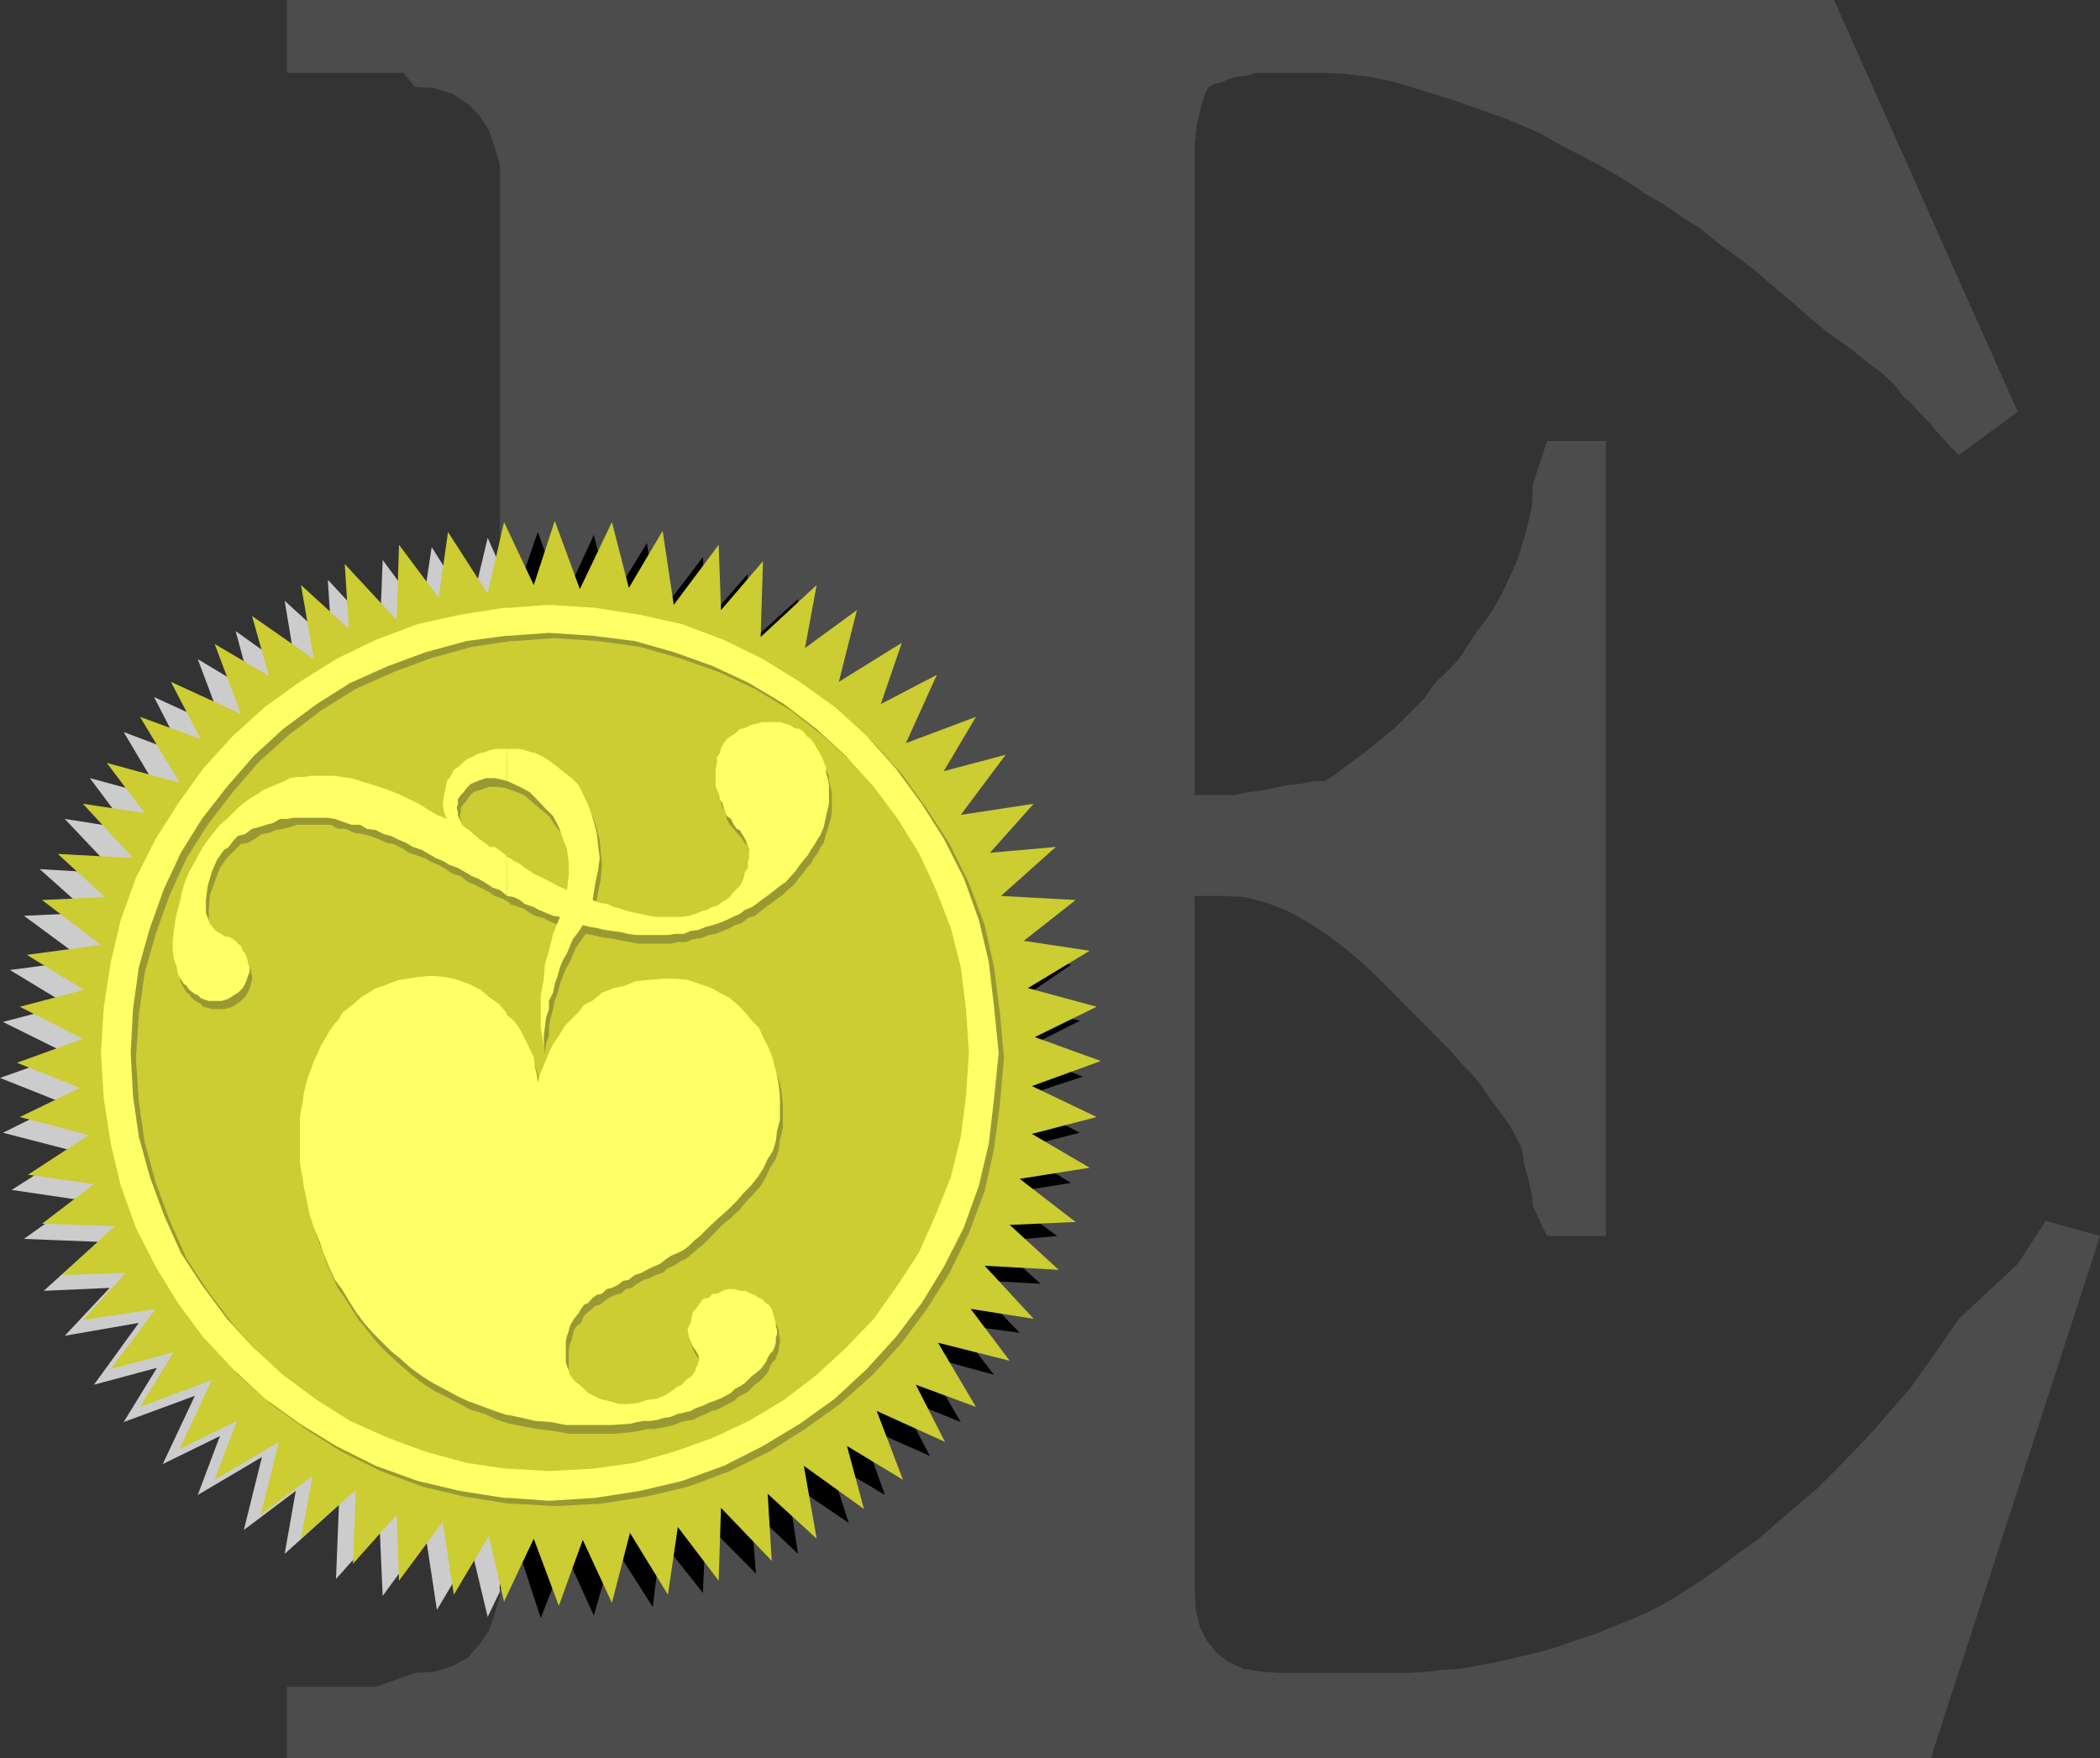 <svg xmlns="http://www.w3.org/2000/svg" width="360" height="301.398"><rect width="100%" height="100%" fill="#333333" stroke="none"/><path fill="#ccc" d="m96.5 103.7 5.5-11.5 2.902 11.198 5.801-9.8 1.899 12.699L120.3 96l.5 11.297 7.2-8.399-.5 12.899 9.602-8.797-1.899 10.797 8.797-6.5-3.098 12.203 10.801-6.703-3.601 10.601 9.601-5.101-5.3 11.8 12-4.597-5.5 9.398L169.5 132l-7.7 10.098 12.5-1.7-7.198 8.399 11-1-9.301 8.402L181.5 157l-9.098 6.898 11.5 1.7-10.601 6.5 11.8 3.101-10.3 5.301 11 4.098-11.801 4.3 11.102 5.301L174 197l9.902 5.797-12.3 1.902 9.898 7.5-11.297.399 8.399 7.699-12.5-.899 8.199 9.301L163.5 227l6.703 8.898L158 232.797l6.402 11-10.3-3.797 5.101 9.797-11.8-5.2 4.597 11.7-9.598-5.7 2.801 10.801-10.3-7.5 2.199 12.5-8.399-7.699.7 11.5-8.602-9.101-.5 12.5-7-9.098-1.7 11.5-6.398-10.602-3.203 12-5-10.8-3.797 11.3-4.402-11.5-5.2 10.801-2.699-11.3-6 10.101L73 263.5l-7.398 10.098-.5-11.301-7.5 8.402.5-12.699-9.301 8.398 1.902-10.8-8.902 6.699 3.101-12.5-11 6.5 3.801-10.098-9.8 4.801 5.5-11.703-12.2 4.5 5.7-9.297-10.801 2.898 7.699-10.601L11.1 229l7.7-8.203-11.301.5 9.3-8.399-12.698-.5L13.5 205.7 2 204l10.5-6.703-12-3.098 10.3-5.101L0 184.797l11.602-4.098L.5 175.2l11.102-2.902-9.899-6 12.7-1.7L4.101 157l11.101-.5L6.8 149l13.199.797-8.898-9.399 10.8 1.7-6.5-8.7 12.5 3.399-6.699-11.297 10.297 3.898-5.098-9.898 12 5.5-4.5-12 9.301 5.598-2.8-10.399 10.5 7.5L48.8 103l8.101 7.398-.699-11 8.9 9.602.5-13 6.699 9.098L74 93.797l6.703 10.601L83.602 92.2l4.8 10.801 3.801-11.102L96.5 103.7"/><path fill="#4c4c4c" d="m360 211.898-29 89.5H49.203V289.2h15.2l6.699-2.402 3.3-.2 3.2-1 2.601-1.398 1.899-2.2 1.699-2.402 1-2.899.902-3.101V28.297l-.902-3.098-1-2.902-1.7-2.598-1.898-1.902-2.601-1.7-3.2-1-3.3-.199-1.899-2.398h-20V0h265.2l31.5 70.598L335.8 78l-1.899-1.902-1.699-1.899L330.8 72.5l-1.7-1.703-1.5-1.7-1.398-1.199-1-1.398-.902-1-1.899-1.703-2.199-1.598-2.402-2-2.2-1.601-2.398-1.7-2.101-1.699-2.2-1.902-1.902-1.7L303.902 49l-3.101-2.703-3.2-2.399-3.3-2.398-2.899-2.402-3.101-1.899L285.203 35l-2.902-1.602-2.899-2-2.601-1.601-2.7-1.5-2.601-1.399-2.398-1.199-2.2-1.199-2.101-1.203-2-1-4.5-1.899L253.5 18.7l-4.797-1.7-4.601-1.402-4.5-1.399-4.602-1-4.098-.5-3.8-.199H215.3l-1.7.5-1.898.2-1.402.5-1.2.5-1 .198-.699.5h-.199l-.5.899L206 18l-.797 3.098-.402 3.601v111.598h6.902l2.2-.5 2.097-.2 2.402-.5 2.2-.5 2.398-.199 2.203-.5h1.899L229 132.7l2.203-1.699 2.598-1.902 2.601-2.098 2.7-2.203 2.601-2.598 2.399-2.402 1.898-2.7 2-1.898 2.102-2.199 1.5-2.402 1.601-2.399 1.7-2.101 1.5-2.399 1.199-2.199.898-1.902 1.703-3.801 1.399-4.598 1-4.3.198-3.9 2.402-7.402H275.3v136.3h-10.098l-2.402-5-.2-2.199-.699-2.902-.699-2.598-.3-2.199-.903-1.902-1.2-2.098-1.5-2.203-1.698-2.2L254 186.2l-1.7-2.101-1.898-1.899-1.699-2-9.902-10-3.598-3.601-3.601-3.2-3.602-2.8-3.598-2.399-3.601-2-3.598-1.402-3.8-1-3.602-.2h-5v118.801L205 276l.703 2.898 1.2 2.399 1.699 2.101 1.898 1.5 2.703 1.2 3.098.5 3.3.199h22.102l2.899-.2 2.601-.3 3.2-.2 2.597-.5 2.902-.5 3.098-.699 2.902-.699 2.899-.699 3.101-1 2.899-1 2.8-.902 2.899-1.2 2.902-1.199 2.899-1.199 2.902-1.5 3.098-1.902 3.3-2.098 3.399-2.402 3.102-2.399 3.398-2.402 3.3-2.899 3.403-2.898 3.399-2.902 3.3-3.301 3.098-3.2 3.402-3.597 3.098-3.602 3.102-3.601L330.3 234l2.902-4.102 2.598-3.8 10.101-9.399 4.801-7.402 9.297 2.601"/><path d="m96.5 103.2 5.3-11.5 2.903 11.5 6.2-10.102 1.898 12.5L120.5 95.5l.5 11.098 7.203-8.2-1 13 9.598-8.699-1.399 10.598L144 107l-3.297 12.5 11-6.703-3.3 10.101 9.597-4.8-5.297 11.5 12-4.301-5.8 9.601L169.5 132l-7.7 10.098 13-1.899-7.698 7.899 10.8-.5-9.101 8.601 12.402.5-8.601 6.7 11 2-9.801 6.699L185.1 175l-10.3 5.2 10.8 4.398-11.601 3.8 11.102 5.801L174 197l9.602 5.797-12 1.902 9.601 7.2-10.8 1 8 7.199-12.301-.7 8.699 9.102-11.098-1.5 6.7 8.7L158 232.296l6.703 11.5-10.601-4.297 5.3 10.098-12-5.301 4.301 12-9.601-5.7 3.398 10.5-10.598-7.199 1.899 12.5-8.098-7.699.899 11.098-8.602-8.7-.5 12-7.2-9.097-1.398 11.5-6.699-10.5-3.402 12L97 266.398l-4.297 11-3.601-11-3.399 6.2V96.5l2.7 5.7 3.8-11 4.297 12"/><path fill="#cc3" d="m99.402 101 5.5-11.5 2.899 11.297L113.6 91l1.899 12.7 7.703-10.302.399 11.2 7.199-8.399-.399 13 9.598-8.902-2 10.8 8.902-6.5-3.101 12.301 10.8-6.699L151 120.7l9.602-5-5.301 11.7 12-4.5-5.5 9.3 10.601-2.8-7.699 10.3 12.5-1.902-7.5 8.402 11.297-1-9.398 8.399 12.8.699-8.902 7L186.8 163l-10.597 6.398 11.797 3.2-10.598 5.199 11.301 4.101-11.8 4.301L188 191.5l-11.098 2.898 9.899 5.801-12 1.899 9.601 7.402-11.3.5 8.398 7.7-12.7-.7 8.403 9.098-10.8-1.7 6.699 8.899-12.301-3.098 6.5 11L157 237.4l5 9.8-11.7-5.3 4.5 11.8-9.597-5.8 2.899 10.8-10.301-7.402 2.199 12.5-8.398-7.7.699 11.5-8.7-9.097-.398 12.5-7-9.203-1.703 11.601-6.5-10.601-3.098 12-5-10.797-4.101 11.297-4.301-11.5-5.098 10.8-2.601-11.3-6 10.101-1.899-12.5-7.5 10.102L68 259.7l-7.5 8.398.5-12.7-9.398 8.399 2-10.797-8.899 6.7 3.098-12.5-11 6.5 3.8-10.102-9.8 4.8 5.5-11.8L24 241.199l5.8-9.402-10.8 2.902 7.703-10.3-12.5 1.898 7.399-8.098-11 .399 9.101-8.399-12.5-.402L16.102 203 4.8 201.398l10.402-6.8-11.8-3.098 10.3-5-10.8-4.3 11.3-4.102-10.8-5.5 11-2.899-9.801-6L17.3 162l-10.098-7.703 10.797-.5-8.098-7.399 12.899.7-8.598-9.301 10.598 1.601-6.5-8.601 12.5 3.402L24 122.9l10.402 3.8-5.101-9.8 12 5.5-4.5-12 9.3 5.5-2.898-10.301L53.801 113l-2.2-12.703 8.2 7.5-.7-11.098L68 106.297l.402-12.899 6.801 9.102 1.598-11.3 6.8 10.597L86.403 89.5l5.098 10.797 3.602-11 4.3 11.703"/><path fill="#993" d="m87.402 244.098 2.598.5 2.203.402 2.598.297 2.699.5h7.902l3.098-.297 1.203-.203 1.2-.297h1.199l1.199-.203 1-.2 1.199-.3 1.203-.5.899-.2 1.199-.199 1-.5 1.199-.5 1-.5.902-.199 1-.5.899-.5 1-.5.699-.699 1-.5.703-.402 1.2-1.2.699-.5 1.199-1.199.5-.699.199-.8.5-.7.5-.5.203-.703.297-.7v-.699l.203-.699v-.8l-.203-.7V228l-.297-.703-.203-.5-.2-.7-.5-1-.5-.5-.698-.199-.5-.699h-.7l-.699-.699-1-.3h-.703l-1.2-.2h-1l-.898.2-1 .3-.699.398-.703.301-1 .7-.7.5-1 1.398-.198.703-.301 1-.399 1v.7l.2.898.199.8.5.899.5.703.199.5.3.5v.7l-.3.698-.2.5-.198.7-.5.8-1 .7-.7.699-1 .5-.902.703-1.2.7-1.198.5-1.7.198-1.402.5-1.7.301h-1.698l-.7-.3-1-.2-.902-.3-.797-.2-.902-.5-1-.5-1.2-1.199-.699-.402-.699-.801-.5-.7-.203-.699-.297-.699L97.5 235v-3.602l.203-1L98 229.7l.203-1 .2-.699.5-.703.699-.5.5-1.2.5-.5.699-.5.699-.699.8-.199.903-.699.7-.5 1-.5 1-.203.898-.797 1-.203.902-.7 1.2-.699 1-.3 1-.5 1.199-.399.898-.8 1-.399 1.203-.8.899-.403 1-.797 1-.902.898-.7 1.703-1.699 1.399-1.5 1.699-1.402 1.5-1.399 1.199-1.5 1.203-1.199 1.2-1.402.898-1.5.699-1.598 1-1.5.5-1.699.203-1.602.5-2v-4l-.203-2-.297-1.601-.5-1.7-.402-1.699L132 180.7l-.7-1.402-.698-1.7-1.2-1.199-1.199-1.398-1.203-1.203-1.398-1.2-1.7-1-1.5-.699-1.902-.699-2.098-.8-2-.2H114l-2.398.2-2.102.3-1.898.7-2 .5-1.899.699-1.402 1.199-1.7 1-1 1.203-2.398 2.398-.902 1.602-1 1.5-.5 1.398-.7 1.7-.898 1.699-.5 1.703-.3-1.5-.2-1.203-.5-1.7L91 181.2l-.5-1.699-.898-1.703-1.2-1.399-1-1v68.7"/><path fill="#993" d="m87.402 175.398-.199-.398-1.5-1.5L84 172.297l-1.2-1.2-1.898-.898-1.902-.8-2.2-.399-2.398-.3L72 169l-1.598.2-1.5.198-1.402.5-1.2.5-1.5.5-2.398 1.399-.902 1-1 .703-1.2 1-.698 1.2-1 .898-.7 1.199-.699 1.203-.703 1.2-.5 1.198-.7 1.5-.5 1.399-.5 1.203-.5 1.398-.198 1.5-.2 1.399-.3 1.5-.2 1.402v7.399l.2 1.5.3 1.402.2 1.5 1 4.797.699 2.101.902 2.399L56 216.5l.902 2.098 1 2.199 1.2 1.703 2.398 3.797L62.902 228l1.5 1.898 1.399 1.5L67.5 233l1.703 1.5 1.598 1.398 2 1.5 1.902 1.2 1.899.902 2.199 1.2 1.902 1 2.399.698 2.101 1 2.2.7v-68.7M87.402 155l1 .297 1.399.5 1 .703.902.5 1.5.398.899.5 1.199.5 1.199.2-1.2 2.902-.5 2.898-.698 2.399-.5 2.601-.399 2.7v5.5l.2 3.101.199-1.699.5-1.402v-1.7l.3-1.398.399-1.5.3-1.402.5-1.399.399-1.5.5-1.402.5-1.2.703-1.199 1-2.398.7-1 .5-.703.5-.7 1.199.2 1.199.3 1.199.2 1.402.203 1.399.297 1.199.203 1.5.297h5.5l1.203-.297h1.399l1.199-.5 1.5-.203 1.199-.5 1.203-.2 2.399-1 .898-.5 1.203-.398 1-.8 1.2-.399 1-.8.898-.7 1-.703.902-.7 1-.699 1-1 .899-.699.699-1 .8-.902.7-1 .699-.7.5-1 .703-.898.5-1 .5-.699.399-1.5.3-.902.2-.7.3-1 .2-1.199v-3.101l-.2-1.2-.3-1V133l-.5-1-.2-.703-.5-1-.5-.7-.402-.699-.5-.699-.7-.5-.5-.699-.698-.5-1-.3-.7-.403-.699-.297-1-.203h-3.101l-1 .203-.899.297-1 .402-1 .301-.703.7-1.398 1-1 1.398-.2 1-.5.699v.902l-.199 1v3.098l.399 1.203.3 1 .5.898.2 1 .5 1 .699.7.5.699.5.5.402.5.5.703.5.7.2.5.3.698.2.7v1.199l-.2 1v.902l-.5 1-.203.7-.297.699-.5.8-.402.399-.801.8-.398.7-.801.5-.7.402-.699.5-1 .301-.699.398-.902.301-1.2.5-1 .2-1.199.199h-4.601l-2.399-.399-1.199-.3-1.203-.2-1.2-.5-1.198-.199-.899-.5-1.5-.3-1.203-.403.5-2.7.5-2.398.203-2.402-.203-2.098-.2-2.199-.5-1.902-.5-1.7-.698-1.699-.7-1.199-.8-1.402-1.2-1.2-1.199-1L96 133l-1.2-1-1.398-.703-1.199-.7-.703-.3-1-.2-.7-.3h-2.398v5.601l.7.2 1.699.699 1.199 1 1.402 1.203 1.7 1.398 1 1.5L96.3 143l.699 2.2.703 1.898.297 2.199v2.101l-.297 2.7-.902-.5-2-1-.7-.399-.898-.5-1.203-.5-.5-.5-1-.699-.7-.5-1-.5-.698-.203-.7-.5V155"/><path fill="#993" d="M87.402 148.297v-.2l-.699-.5-1-.5-.203-.5-.7-.199-1.198-.699-1.2-.5-.8-.699-.7-.703-.5-.5-.699-.5-.5-.7-.203-.699v-1l-.2-.5.2-.699v-.699l.5-.703.5-.5.402-.7.801-.8 1.2-.399 1.398-.5h1.402l1.5.2.7.3v-5.601H85.5l-.7.3-1 .2-.698.3-1 .2-.7.5-.699.203-.703.5-.797.7-.902.698-.5 1-.7 1-.3 1.2-.2 1.199-.199 1.402.2 1.2.5 1.699-1.7-1-1.699-.899-1.402-.8-1.7-.899-1.398-.703L67.5 137l-1.5-.402-2.797-1-1.5-.5-1.203-.2-1.398-.3-1.5-.2H53.8l-1.2.2h-1.199l-1.199.3-1 .5-1.203.399-2.398 1-.899.703-1.203.5-1 .7-1.2 1.198-.898 1-1 .899L38.203 143l-.703.797-1.2 1.402-1 1.2-.698 1.398-1 1.703-.7 1.7-.699 1.398-.5 1.699-.5 1.902-.402 1.7-.301 1.699-.2 1.402-.3 1.7v1.698l.3 1.399.5 1.5.2 1.203.703 1.2.297.5.402.198.301.5.5.5.7.399.5.3.398.5.8.2.7.203h2.101l.801-.203.7-.2 1.398-1 .699-.699.5-.699.3-.8.2-.7.203-.699v-.703l-.203-1-.2-.7-.3-.699-.5-.5-.2-.699-1-1-.698-.5-.5-.199h-.399l-1.703-1-1-1.203-.7-1.899v-2.101l.2-2.399.8-2.199.903-2.402 1.2-1.7L41.3 144.7l1.199-.199 1.203-.703 1.2-.797 1.199-.203 1.199-.5 1.199-.2 1.203-.3 1.2-.399h5.8l1.2.7H59.3l1.5.699 1.402.203 1.2.297 1.398.5 1.5.703 1.199.2 1.402.698 1.2.801 1.199.399 1.5.5 1.199.699 1.203.5 1.2.703 1.199.797 1.398.402 1.203 1 1.2.5 2.398 1.2 1 .699 1.402.5 1.2.699V155v-6.703m.7 109.5 7 .402 7.898-.402 7.703-1.2 7.2-1.699 7.199-2.699 6.699-3.3L138 245l6-4.3 5.602-5 5-5.5 4.3-5.802 3.899-6.199 3.3-6.8 2.7-7.2 1.601-7.199 1-7.602.7-8-.7-7.898-1-7.703-1.601-7.2-2.7-7.199-3.3-6.699-3.899-6-4.3-6-5-5.5-5.602-5-6-4.402-6.2-3.797-6.698-3.402-7.2-2.598-7.199-1.703-7.703-1.2-7.898-.5-7 .5v4.801l7-.5 7.398.5 7.203 1 6.7 1.899 6.8 2.402 6.2 2.899 6 3.601 5.5 4.301 5.097 4.598 4.8 5.199 4 5.601 3.602 5.7 2.899 6.3 2.699 6.7 1.602 6.699 1 7.203.5 7.398-.5 7.5-1 6.899-1.602 7-2.7 6.5-2.898 6.5-3.601 5.5-4 5.703-4.801 5.098-5.098 4.5-5.5 4.402-6 3.598-6.199 2.8-6.8 2.399-6.7 2-7.203.902-7.398.5-7-.5v5.098"/><path fill="#993" d="M88.102 252.7h-.5l-6.7-.903-6.902-2-6.5-2.399-6.5-2.8L55.203 241l-5.703-4.402-5.098-4.5-4.5-5.098-4.3-5.703-3.602-5.5-2.898-6.5-2.399-6.5-1.902-7-1-6.899-.5-7.5.5-7.398 1-7.203 1.902-6.7 2.399-6.699 2.898-6.3 3.602-5.7 4.3-5.601 4.5-5.2L49.5 126l5.703-4.3L61 118.097l6.5-2.899 6.5-2.402 6.902-1.899 6.7-1h.5v-4.8h-.7l-7.699 1.199L72.5 108l-7.2 2.598L58.603 114l-6.2 3.797-6 4.402-5.601 5-5 5.5-4.301 6-3.898 6-3.301 6.7-2.7 7.199L20 165.797l-1.2 7.703-.5 7.898.5 8L20 197l1.602 7.2 2.699 7.198 3.3 6.801 3.899 6.2 4.3 5.8 5 5.5 5.602 5 6 4.301 6.2 3.898L65.3 252.2l7.199 2.7 7.203 1.699 7.7 1.199h.699V252.7"/><path fill="#ff6" d="m87.203 256.797 6.899.5 7.898-.5 7.703-1.2 7.2-1.699 7.199-2.601 6.699-3.399 6.3-3.8 6-4.301 5.5-5.098 5-5.5 4.399-5.8 3.8-6.2 3.403-6.699 2.598-7.203 1.699-7.2.902-7.699.801-7.898-.8-7.902-.903-7.7-1.7-7.199-2.597-7.199-3.402-6.703-3.801-6-4.398-6-5-5.598-5.5-5-6-4.3L130.8 113l-6.7-3.3-7.199-2.7-7.199-1.602L102 104.2l-7.898-.5-6.899.5v4.8l6.899-.5 7.5.5 7.199.898 6.699 1.899 6.703 2.402 6.2 2.899 6 3.601L140 125l5 4.598 4.8 5.3 4.102 5.5 3.598 5.801 2.902 6.2 2.598 6.699 1.703 6.699.899 7.203.5 7.5-.5 7.398-.899 7-1.703 6.899-2.598 6.5-2.902 6.5-3.598 5.5-4.101 5.8-4.801 5-5 4.602-5.598 4.301-6 3.598-6.199 2.902-6.703 2.398-6.7 1.899-7.198 1-7.5.402-6.899-.402v5m0-5h-.5l-6.703-1-7-1.899-6.5-2.398-6.5-2.902L54.3 240l-5.8-4.3-5-4.602-4.598-5-4.3-5.801-3.602-5.5-2.898-6.5-2.399-6.5-1.902-6.899-1-7-.399-7.398.399-7.5 1-7.203 1.902-6.7 2.399-6.699L31 146.2l3.602-5.8 4.3-5.5 4.598-5.301 5-4.598 5.8-4.3 5.7-3.602 6.5-2.899 6.5-2.402 7-1.899 6.703-.898h.5v-4.8h-.8l-7.602 1.198L71.6 107l-7.199 2.7-6.8 3.3-6.2 3.898-6 4.301-5.5 5-5.101 5.598-4.301 6-3.797 6L23.3 150.5l-2.598 7.2L19 164.897l-1.2 7.7-.5 7.902.5 7.898 1.2 7.7 1.703 7.199 2.598 7.203 3.402 6.7 3.797 6.198 4.3 5.801 5.102 5.5 5.5 5.098 6 4.3 6.2 3.801 6.8 3.399 7.2 2.601 7.199 1.7 7.601 1.199h.801v-5"/><path fill="#ff6" d="M86.902 242.598h.301l2.399.5 2.101.5 2.7.199 2.597.5h7.902l3.098-.2 1.203-.3 1.2-.2h1.199l1.199-.199 1-.3 1.199-.2 1.203-.5 1-.199 1.2-.3.898-.5L120.5 241l1-.5.902-.3 1-.403 1-.5.899-.5.699-.7 1-.5.703-.5 1.2-1.199.699-.5.8-.699.399-.5.5-.699.3-.703.399-.7.5-.5.3-.699.2-.699v-.8l.203-.7V228l-.203-.703v-.5l-.2-.7-.3-1-.2-.699-.5-.699-.5-.3-.698-.7-.5-.199-.7-.5-.699-.203-1-.5H127l-1.2-.297h-1l-.898.297-1 .5h-.699l-.703.703-1 .2-.7 1-.5.698-.5.5-.198.7-.2 1.199-.5 1v.402l.2 1 .3.7.399 1 .5.699.3.5.2.5v.699l-.2.703-.3.5-.2.7-.5.698-1 .7-.699.8-.902.399-1 .8-1.2.7-1.198.5-1.7.203-1.402.5-1.7.2h-1.698l-.7-.2-1-.3-.902-.2-.7-.203-2-1-1.198-1.2-.7-.5-.699-.699-.5-.699L97.5 235l-.297-.8-.203-.7v-3.602l.203-.898.297-.8.203-.903.297-.5.402-.7.801-1 .399-.699.5-.699.699-.3.8-.899.7-.5.902-.203L104 221l.902-.203 1-.5.899-.7 1-.199 1-.8 1.199-.399.902-.5 1-.5 1.2-.5L114 216l1-.703 1.203-.5 1-.5.899-.7 1-1 .898-.699 1.703-1.699 1.5-1.402 1.598-1.399 1.5-1.5 1.199-1.398 1.203-1.203 1.2-1.5.898-1.399.8-1.699.899-1.402.5-1.7.203-1.699.5-1.898v-4.102L133.5 186l-.297-1.703-.402-1.7-.5-1.597-.7-1.703-.8-1.5-.7-1.598-1.199-1.199-1.199-1.5-1.203-1.203-1.398-1.2-1.7-.898-1.402-.8-2-.7-2.098-.699-1.902-.203h-2.398l-2.399.203-2.203.2-1.898.8-1.899.398-2 .801-1.402 1.2-1.7.898-.898 1.203L98 174.7l-1.2 1.198-1 1.7-1 1.402-.698 1.5-.7 1.7-.699 1.597-.5 1.703-.203-1.402-.297-1.2-.203-1.699-.7-1.402-.8-1.7-.898-1.699-1-1.398-1.2-1v68.598m0-68.598-.199-.5-1.203-1.402-1.7-1.2-1.398-1.199-2-1L78.5 168l-2.098-.5-2.402-.203-2.398.203-1.7.297-1.5.203-1.402.5-1.2.5-1.398.398-1.199.801-1.203.7-1 .898-1 .8-1.2.903-.698 1.2-.899 1-.8 1.198-.7 1.2-.703 1.199-.5 1.203-.7 1.398-.5 1.5-.5 1.2-.398 1.402-.3 1.398-.2 1.5-.3 1.399-.2 1.5v7.402l.2 1.399.3 1.5.2 1.402 1 4.797.699 2.203 1 2.398L55.5 215l.902 2.2 1 2.198 1.2 1.602 1.199 2L61 224.898l1.402 1.899 1.5 1.703L67 231.598 68.703 233l1.7 1.5 1.898 1.398 1.902 1.2 1.899 1 2.199 1.199 1.902.902 2.2.801 2.398.898 2.101.7V174"/><path fill="#ff6" d="m86.902 153.598 1.2.199 1 .5L90 155l1.5.5.902.5 2.399 1 1.199.2-1.2 2.898-.698 2.902-.7 2.398-.199 2.602-.5 2.598v5.601l.5 3.098v-1.7l.2-1.398.199-1.699.5-1.5v-1.402l.699-1.399.3-1.5.5-1.402.399-1.5.5-1.2.703-1.199 1-2.398.7-.902.5-.7.5-.8 1.199.3 1.199.2 1.199.3 1.402.2 1.5.199 1.2.3 1.398.2h5.5l1.203-.2h1.5l1.2-.5 1.398-.199 1.199-.5 1.203-.3 1.2-.399 1.199-.5 1-.5 1.199-.5.902-.699 1.2-.5 1-.703.898-.7 1-.699 1-.8.902-.7 1-.699.899-1 .8-.902.7-1 .699-.899.699-.8.5-.899.703-1 .5-.902.5-.797.5-1.203.2-.899.199-1 .3-1.199.2-.902v-3.2l-.2-1.199-.3-.898v-1l-.399-.902-.3-.801-.5-.899-.403-.699-.5-.8-.5-.7-.7-.5-.5-.699-.698-.5-1-.203-.7-.5-.699-.2-1-.3h-3.101l-1 .3-.899.2-1 .5-.902.203-.801.797-.7.402-.698.5-.5.7-.5.8-.2.899-.5.699v1l-.199 1v3.101l.5 1.2.2.902.5.797.199.902.5 1.2.699.5.5 1 .5.699.5.199.402.703.5.797.297.703.203.7.2.198v1.7l-.2.699v1l-.5.703-.203 1-.297.7-.402.698-1.2 1.2-.5.699-.699.5-.8.5-.7.5-.902.203-.797.5-.902.2-1.2.5-1 .3-1.199.2h-4.5l-1.199-.2-1.203-.3-1.2-.2-1.198-.3-1.2-.403-1.199-.297-1-.5-1.402-.203-1.2-.5.399-2.598.5-2.402.3-2.2-.3-2.398-.2-1.902-.5-1.899-.5-1.699-.698-1.699-.7-1.402-.699-1.5-1.203-1.2-1.2-.898-1.198-1-1.2-.902-1.199-.801-1.5-.7-.902-.199-.801-.3-.898-.2h-2.2v5.5l.7.301 1.5.7 1.699.898L92 137l1.402 1.5 1.399 1.398 1 1.899.699 2 .703 1.902.297 2.098V150l-.297 2.598-.902-.399-1-.5-.899-.5-2-1-.902-.402-.7-.5-.8-.5-.898-.7-1-.5-.7-.5-.5-.199v6.7"/><path fill="#ff6" d="m86.902 146.898-.199-.3-.5-.399-.703-.5-.7-.5H84l-.898-.699-1-.703-.899-.797-.8-.703-.403-.2-.797-.699-.402-1-.301-.5v-.699l-.2-.699.2-.703V137l.5-.703.5-.5.5-.7.703-.699 1.2-.5 1.398-.5h1.5l1.402.301.7.2v-5.5H84.8l-.801.199-.7.3-.898.2-.8.3-.7.399-.699.3-.703.5-.7.7-1 .703-.5 1-.698.898-.2 1.2-.3 1.199-.2 1.5.2 1.402.5 1.2-1.7-.7-1.699-1-1.402-.902-1.7-.797-1.398-.703-1.703-.7-1.398-.5-1.5-.5-1.399-.398-1.5-.5-1.203-.3-2.797-.399H53.3l-1.2.2h-1.199l-1.199.198-.902.5-3.598 1.5-1 .7-1.203.699-1 .703-1.2 1-1.898 1.898-1.199 1-.703.899-1.2 1.5-1 1.402-.698 1.2-.899 1.699-.8 1.402-.7 1.7-.5 1.698-.402 1.899-.5 1.703-.301 1.7-.2 1.398-.198 1.699V163l.199 1.398.5 1.399.2 1.203.703 1.2.297.5.5.3.203.398.5.5.7.5.5.2.5.5.699.3.699.2H38l.703-.2.7-.3.699-.5.699-.399.8-.8.399-.7.3-.699.2-.703.3-.7v-.8l-.3-.899-.2-.699-.3-.8-.398-.399-.301-.8-.5-.403-.399-.5-.8-.5-.399-.2h-.5l-1.703-1-1-1.199-.7-1.898v-2.203l.302-2.399.699-2.398.902-2.102 1.2-1.699.8-.5.899-1.199.699-.703L42 143l1.203-.902 1.2-.301 1.199-.399 1.199-.3 1.199-.7h1.203l1.2-.199h5.8l1.2.2 1.398.5 1.5.5h1.402l1.2.699 1.5.199L65.8 143l1.199.297 1.402.703 1.2.5 1.199.7 1.5.5 1.199.698 1.203.7 1.2.5 1.199.699 1.398.5 1.203.703 1.2.7 1.199.5 1.199.698 1.199.801 1.203.399 1 .8.2.2v-6.7"/></svg>
